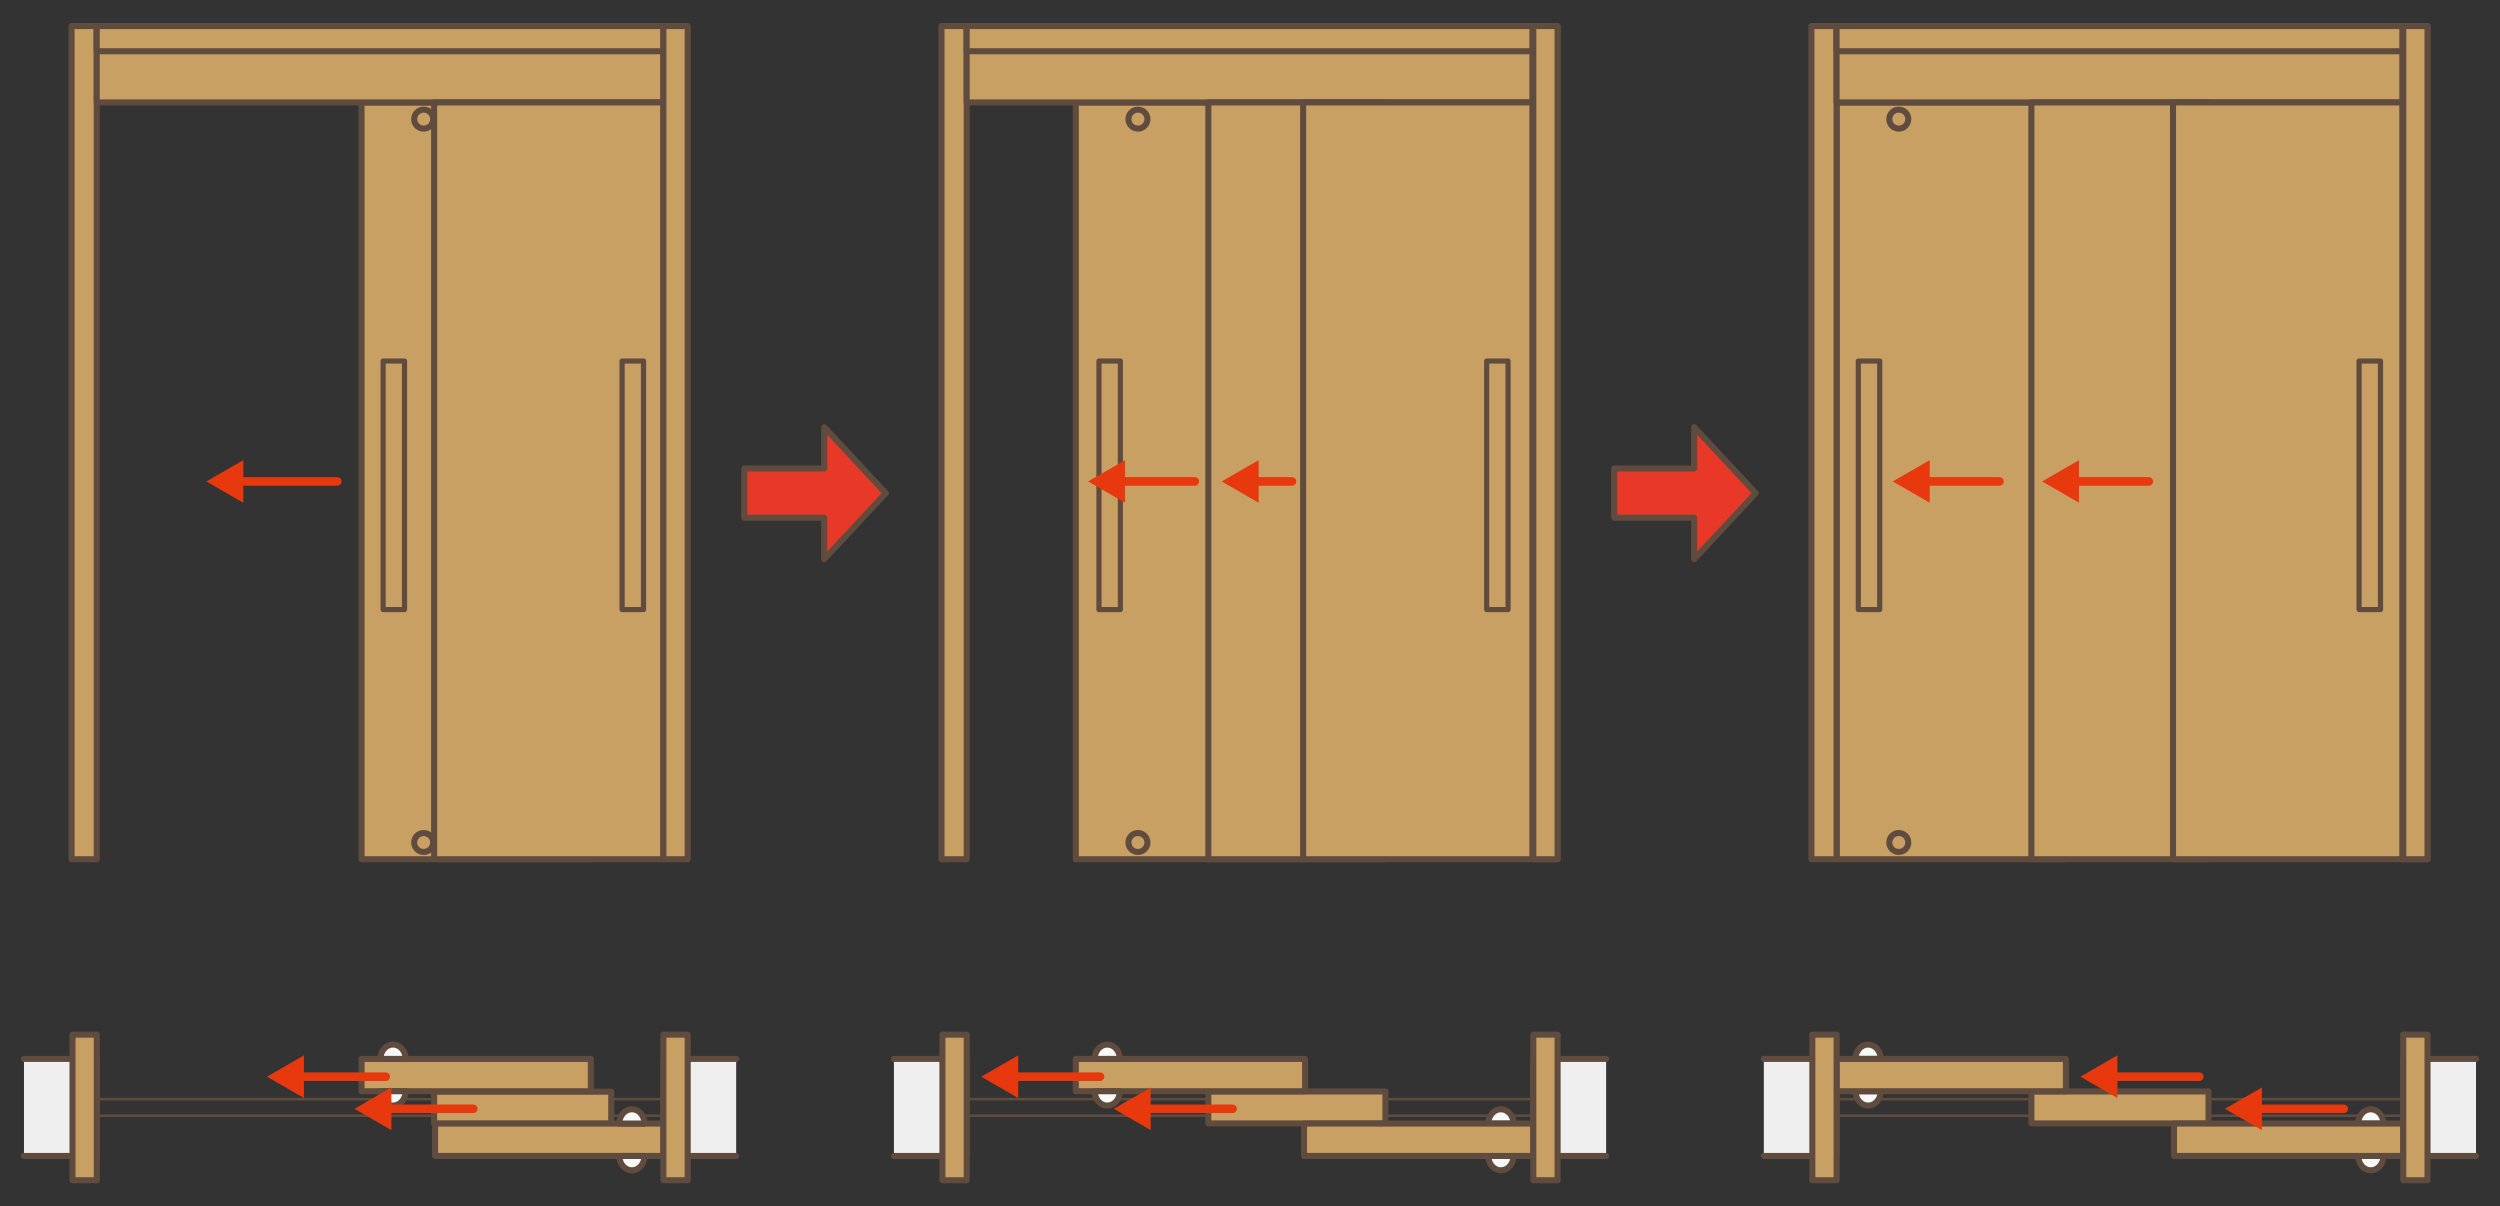 <?xml version="1.0" encoding="UTF-8"?>
<svg id="_レイヤー_1" data-name="レイヤー 1" xmlns="http://www.w3.org/2000/svg" width="800" height="386" xmlns:xlink="http://www.w3.org/1999/xlink" viewBox="0 0 800 386">
  <rect x="0" y="0" width="800" height="386" fill="#333333" stroke="none"/>
  <defs>
    <style>
      .cls-1, .cls-2, .cls-3, .cls-4, .cls-5 {
        fill: none;
      }

      .cls-6 {
        clip-path: url(#clippath);
      }

      .cls-7 {
        fill: #f7f8f8;
      }

      .cls-8 {
        fill: #e8380d;
      }

      .cls-9 {
        fill: #e83828;
      }

      .cls-10 {
        fill: #efefef;
      }

      .cls-11 {
        fill: #c9a063;
      }

      .cls-2 {
        stroke: #e8380d;
        stroke-width: 2.74px;
      }

      .cls-2, .cls-3, .cls-4, .cls-5 {
        stroke-linecap: round;
        stroke-linejoin: round;
      }

      .cls-3 {
        stroke-width: 1.94px;
      }

      .cls-3, .cls-4, .cls-5 {
        stroke: #604c3f;
      }

      .cls-4 {
        stroke-width: .82px;
      }

      .cls-5 {
        stroke-width: 1.66px;
      }
    </style>
    <clipPath id="clippath">
      <rect class="cls-1" x="6.7" y="7.36" width="786.61" height="371.28"/>
    </clipPath>
  </defs>
  <rect class="cls-4" x="30.96" y="351.73" width="181.03" height="5.3"/>
  <rect class="cls-10" x="7.67" y="338.84" width="23.29" height="31.06"/>
  <polyline class="cls-3" points="7.67 338.85 30.96 338.85 30.96 369.9 7.67 369.9"/>
  <rect class="cls-11" x="138.92" y="349.33" width="56.68" height="10.22"/>
  <rect class="cls-3" x="138.92" y="349.34" width="56.68" height="10.22"/>
  <rect class="cls-11" x="115.69" y="338.85" width="73.38" height="10.35"/>
  <rect class="cls-3" x="115.69" y="338.85" width="73.38" height="10.35"/>
  <g class="cls-6">
    <path class="cls-7" d="M121.74,349.2c0,2.54,1.8,4.59,4.03,4.59s4.03-2.05,4.03-4.59h-8.06Z"/>
    <path class="cls-3" d="M121.74,349.2c0,2.54,1.8,4.59,4.03,4.59s4.03-2.05,4.03-4.59h-8.06Z"/>
    <path class="cls-7" d="M125.77,334.25c-2.23,0-4.03,2.05-4.03,4.59h8.06c0-2.54-1.81-4.59-4.03-4.59"/>
    <path class="cls-3" d="M125.77,334.25c-2.23,0-4.03,2.05-4.03,4.59h8.06c0-2.54-1.81-4.59-4.03-4.59Z"/>
    <rect class="cls-11" x="139.21" y="359.55" width="73.37" height="10.35"/>
    <rect class="cls-3" x="139.21" y="359.55" width="73.37" height="10.35"/>
    <path class="cls-7" d="M198.18,369.91c0,2.54,1.8,4.59,4.03,4.59s4.03-2.05,4.03-4.59h-8.06Z"/>
    <path class="cls-3" d="M198.18,369.91c0,2.54,1.8,4.59,4.03,4.59s4.03-2.05,4.03-4.59h-8.06Z"/>
    <path class="cls-7" d="M202.21,354.96c-2.23,0-4.03,2.05-4.03,4.59h8.06c0-2.54-1.81-4.59-4.03-4.59"/>
    <path class="cls-3" d="M202.21,354.96c-2.23,0-4.03,2.05-4.03,4.59h8.06c0-2.54-1.81-4.59-4.03-4.59Z"/>
    <rect class="cls-11" x="23.19" y="331.08" width="7.77" height="46.59"/>
    <rect class="cls-3" x="23.2" y="331.08" width="7.77" height="46.59"/>
    <polyline class="cls-10" points="235.58 338.85 212.29 338.85 212.29 369.9 235.58 369.9"/>
    <polyline class="cls-3" points="235.58 338.85 212.29 338.85 212.29 369.9 235.58 369.9"/>
    <rect class="cls-11" x="212.29" y="331.08" width="7.77" height="46.59"/>
    <rect class="cls-3" x="212.29" y="331.08" width="7.77" height="46.59"/>
    <rect class="cls-4" x="309.34" y="351.73" width="181.03" height="5.3"/>
    <polyline class="cls-10" points="286.05 338.85 309.34 338.85 309.34 369.9 286.05 369.9"/>
    <polyline class="cls-3" points="286.05 338.85 309.34 338.85 309.34 369.9 286.05 369.9"/>
    <polyline class="cls-10" points="513.96 338.85 490.66 338.85 490.66 369.9 513.96 369.9"/>
    <polyline class="cls-3" points="513.96 338.85 490.66 338.85 490.66 369.9 513.96 369.9"/>
    <rect class="cls-11" x="386.66" y="349.27" width="56.68" height="10.22"/>
    <rect class="cls-3" x="386.66" y="349.27" width="56.68" height="10.22"/>
    <rect class="cls-11" x="344.25" y="338.85" width="73.38" height="10.35"/>
    <rect class="cls-3" x="344.25" y="338.85" width="73.38" height="10.35"/>
    <path class="cls-7" d="M350.3,349.2c0,2.54,1.8,4.59,4.03,4.59s4.03-2.05,4.03-4.59h-8.06Z"/>
    <path class="cls-3" d="M350.3,349.2c0,2.54,1.8,4.59,4.03,4.59s4.03-2.05,4.03-4.59h-8.06Z"/>
    <path class="cls-7" d="M354.33,334.25c-2.22,0-4.03,2.05-4.03,4.59h8.06c0-2.54-1.81-4.59-4.03-4.59"/>
    <path class="cls-3" d="M354.33,334.25c-2.22,0-4.03,2.05-4.03,4.59h8.06c0-2.54-1.81-4.59-4.03-4.59Z"/>
    <path class="cls-7" d="M476.26,369.91c0,2.54,1.8,4.59,4.03,4.59s4.03-2.05,4.03-4.59h-8.06Z"/>
    <path class="cls-3" d="M476.26,369.91c0,2.54,1.8,4.59,4.03,4.59s4.03-2.05,4.03-4.59h-8.06Z"/>
    <path class="cls-7" d="M480.29,354.96c-2.22,0-4.03,2.05-4.03,4.59h8.06c0-2.54-1.81-4.59-4.03-4.59"/>
    <path class="cls-3" d="M480.29,354.96c-2.22,0-4.03,2.05-4.03,4.59h8.06c0-2.54-1.81-4.59-4.03-4.59Z"/>
    <rect class="cls-11" x="417.29" y="359.55" width="73.37" height="10.35"/>
    <rect class="cls-3" x="417.29" y="359.55" width="73.37" height="10.35"/>
    <rect class="cls-11" x="301.57" y="331.08" width="7.77" height="46.59"/>
    <rect class="cls-3" x="301.57" y="331.08" width="7.77" height="46.59"/>
    <rect class="cls-11" x="490.66" y="331.08" width="7.77" height="46.59"/>
    <rect class="cls-3" x="490.66" y="331.08" width="7.77" height="46.59"/>
    <rect class="cls-11" x="115.69" y="32.77" width="73.38" height="242.18"/>
    <rect class="cls-3" x="115.69" y="32.77" width="73.38" height="242.18"/>
    <path class="cls-3" d="M138.62,38.12c0,1.68-1.36,3.04-3.04,3.04s-3.04-1.36-3.04-3.04,1.36-3.04,3.04-3.04,3.04,1.36,3.04,3.04Z"/>
    <path class="cls-3" d="M138.62,269.6c0-1.68-1.36-3.04-3.04-3.04s-3.04,1.36-3.04,3.04,1.36,3.03,3.04,3.03,3.04-1.36,3.04-3.03Z"/>
    <rect class="cls-11" x="22.9" y="8.33" width="8.06" height="266.62"/>
    <rect class="cls-3" x="22.9" y="8.33" width="8.06" height="266.62"/>
    <rect class="cls-11" x="30.96" y="8.56" width="181.32" height="24.21"/>
    <rect class="cls-3" x="30.96" y="8.56" width="181.32" height="24.21"/>
    <rect class="cls-11" x="30.96" y="8.33" width="181.32" height="8.06"/>
    <rect class="cls-3" x="30.96" y="8.33" width="181.32" height="8.06"/>
    <rect class="cls-11" x="138.92" y="32.77" width="73.37" height="242.18"/>
    <rect class="cls-3" x="138.92" y="32.77" width="73.37" height="242.18"/>
    <rect class="cls-11" x="212.29" y="8.33" width="7.77" height="266.62"/>
    <rect class="cls-3" x="212.29" y="8.33" width="7.77" height="266.62"/>
    <rect class="cls-11" x="344.25" y="32.77" width="73.38" height="242.18"/>
    <rect class="cls-3" x="344.25" y="32.77" width="73.38" height="242.18"/>
    <path class="cls-3" d="M367.18,38.12c0,1.68-1.36,3.04-3.04,3.04s-3.04-1.36-3.04-3.04,1.36-3.04,3.04-3.04,3.04,1.36,3.04,3.04Z"/>
    <path class="cls-3" d="M367.18,269.6c0-1.68-1.36-3.04-3.04-3.04s-3.04,1.36-3.04,3.04,1.36,3.03,3.04,3.03,3.04-1.36,3.04-3.03Z"/>
    <rect class="cls-11" x="301.28" y="8.33" width="8.06" height="266.62"/>
    <rect class="cls-3" x="301.28" y="8.33" width="8.06" height="266.62"/>
    <rect class="cls-11" x="490.37" y="8.33" width="8.06" height="266.62"/>
    <rect class="cls-3" x="490.37" y="8.33" width="8.06" height="266.62"/>
    <rect class="cls-11" x="309.34" y="8.56" width="181.03" height="24.21"/>
    <rect class="cls-3" x="309.34" y="8.56" width="181.03" height="24.21"/>
    <rect class="cls-11" x="309.34" y="8.33" width="181.03" height="8.06"/>
    <rect class="cls-3" x="309.34" y="8.33" width="181.03" height="8.06"/>
    <rect class="cls-11" x="386.67" y="32.77" width="56.68" height="242.18"/>
    <rect class="cls-3" x="386.67" y="32.77" width="56.68" height="242.18"/>
    <rect class="cls-11" x="417" y="32.77" width="73.37" height="242.18"/>
    <rect class="cls-3" x="417" y="32.77" width="73.37" height="242.18"/>
    <rect class="cls-11" x="490.66" y="8.33" width="7.77" height="266.62"/>
    <rect class="cls-3" x="490.66" y="8.33" width="7.77" height="266.62"/>
    <rect class="cls-11" x="587.72" y="32.77" width="73.38" height="242.18"/>
    <rect class="cls-3" x="587.72" y="32.77" width="73.38" height="242.18"/>
    <path class="cls-3" d="M610.65,38.12c0,1.68-1.36,3.04-3.04,3.04s-3.04-1.36-3.04-3.04,1.36-3.04,3.04-3.04,3.04,1.36,3.04,3.04Z"/>
    <path class="cls-3" d="M610.65,269.6c0-1.68-1.36-3.04-3.04-3.04s-3.04,1.36-3.04,3.04,1.36,3.03,3.04,3.03,3.04-1.36,3.04-3.03Z"/>
    <rect class="cls-11" x="579.65" y="8.33" width="8.06" height="266.62"/>
    <rect class="cls-3" x="579.65" y="8.33" width="8.06" height="266.62"/>
    <rect class="cls-11" x="768.75" y="8.33" width="8.06" height="266.62"/>
    <rect class="cls-3" x="768.75" y="8.33" width="8.06" height="266.62"/>
    <rect class="cls-11" x="587.71" y="8.56" width="181.04" height="24.21"/>
    <rect class="cls-3" x="587.71" y="8.56" width="181.04" height="24.21"/>
    <rect class="cls-11" x="587.71" y="8.33" width="181.04" height="8.06"/>
    <rect class="cls-3" x="587.71" y="8.33" width="181.04" height="8.06"/>
    <rect class="cls-11" x="650.04" y="32.77" width="56.68" height="242.18"/>
    <rect class="cls-3" x="650.04" y="32.77" width="56.68" height="242.18"/>
    <rect class="cls-11" x="695.37" y="32.77" width="73.37" height="242.18"/>
    <rect class="cls-3" x="695.37" y="32.77" width="73.37" height="242.18"/>
    <rect class="cls-11" x="769.04" y="8.33" width="7.77" height="266.62"/>
    <rect class="cls-3" x="769.04" y="8.33" width="7.77" height="266.62"/>
    <line class="cls-2" x1="75.85" y1="154.06" x2="107.93" y2="154.06"/>
    <polygon class="cls-8" points="77.85 160.89 66.02 154.06 77.85 147.24 77.85 160.89"/>
    <rect class="cls-4" x="587.71" y="351.73" width="181.03" height="5.3"/>
    <polyline class="cls-10" points="564.42 338.85 587.71 338.85 587.71 369.9 564.42 369.9"/>
    <polyline class="cls-3" points="564.42 338.85 587.71 338.85 587.71 369.9 564.42 369.9"/>
    <polyline class="cls-10" points="792.33 338.85 769.04 338.85 769.04 369.9 792.33 369.9"/>
    <polyline class="cls-3" points="792.33 338.85 769.04 338.85 769.04 369.9 792.33 369.9"/>
    <rect class="cls-11" x="650.04" y="349.27" width="56.68" height="10.22"/>
    <rect class="cls-3" x="650.04" y="349.27" width="56.68" height="10.22"/>
    <path class="cls-7" d="M593.77,349.2c0,2.54,1.8,4.59,4.03,4.59s4.03-2.05,4.03-4.59h-8.06Z"/>
    <path class="cls-3" d="M593.77,349.2c0,2.54,1.8,4.59,4.03,4.59s4.03-2.05,4.03-4.59h-8.06Z"/>
    <path class="cls-7" d="M597.79,334.25c-2.22,0-4.03,2.05-4.03,4.59h8.06c0-2.54-1.81-4.59-4.03-4.59"/>
    <path class="cls-3" d="M597.79,334.25c-2.22,0-4.03,2.05-4.03,4.59h8.06c0-2.54-1.81-4.59-4.03-4.59Z"/>
    <rect class="cls-11" x="587.71" y="338.85" width="73.38" height="10.35"/>
    <rect class="cls-3" x="587.71" y="338.85" width="73.38" height="10.35"/>
    <path class="cls-7" d="M754.64,369.91c0,2.54,1.8,4.59,4.03,4.59s4.03-2.05,4.03-4.59h-8.06Z"/>
    <path class="cls-3" d="M754.64,369.91c0,2.54,1.8,4.59,4.03,4.59s4.03-2.05,4.03-4.59h-8.06Z"/>
    <path class="cls-7" d="M758.66,354.96c-2.22,0-4.03,2.05-4.03,4.59h8.06c0-2.54-1.81-4.59-4.03-4.59"/>
    <path class="cls-3" d="M758.66,354.96c-2.22,0-4.03,2.05-4.03,4.59h8.06c0-2.54-1.81-4.59-4.03-4.59Z"/>
    <rect class="cls-11" x="695.67" y="359.55" width="73.37" height="10.35"/>
    <rect class="cls-3" x="695.67" y="359.55" width="73.37" height="10.35"/>
    <rect class="cls-11" x="579.95" y="331.08" width="7.77" height="46.59"/>
    <rect class="cls-3" x="579.95" y="331.08" width="7.77" height="46.59"/>
    <rect class="cls-11" x="769.04" y="331.08" width="7.77" height="46.59"/>
    <rect class="cls-3" x="769.04" y="331.08" width="7.77" height="46.59"/>
    <line class="cls-2" x1="615.51" y1="154.06" x2="639.82" y2="154.06"/>
    <polygon class="cls-8" points="617.51 160.89 605.68 154.06 617.51 147.24 617.51 160.89"/>
    <line class="cls-2" x1="400.77" y1="154.06" x2="413.43" y2="154.06"/>
    <polygon class="cls-8" points="402.77 160.89 390.94 154.06 402.77 147.24 402.77 160.89"/>
    <line class="cls-2" x1="366.23" y1="354.82" x2="394.43" y2="354.82"/>
    <polygon class="cls-8" points="368.23 361.65 356.41 354.82 368.23 347.99 368.23 361.65"/>
    <line class="cls-2" x1="323.82" y1="344.54" x2="352.01" y2="344.54"/>
    <polygon class="cls-8" points="325.82 351.37 313.99 344.54 325.82 337.71 325.82 351.37"/>
    <line class="cls-2" x1="123.25" y1="354.82" x2="151.44" y2="354.82"/>
    <polygon class="cls-8" points="125.25 361.65 113.42 354.82 125.25 347.99 125.25 361.65"/>
    <line class="cls-2" x1="95.26" y1="344.54" x2="123.45" y2="344.54"/>
    <polygon class="cls-8" points="97.26 351.37 85.43 344.54 97.26 337.71 97.26 351.37"/>
    <line class="cls-2" x1="721.81" y1="354.82" x2="750.01" y2="354.82"/>
    <polygon class="cls-8" points="723.81 361.65 711.98 354.82 723.81 347.99 723.81 361.65"/>
    <line class="cls-2" x1="675.57" y1="344.54" x2="703.77" y2="344.54"/>
    <polygon class="cls-8" points="677.57 351.37 665.75 344.54 677.57 337.71 677.57 351.37"/>
    <line class="cls-2" x1="663.3" y1="154.06" x2="687.61" y2="154.06"/>
    <polygon class="cls-8" points="665.3 160.89 653.47 154.06 665.3 147.24 665.3 160.89"/>
    <polygon class="cls-9" points="263.76 178.92 283.44 157.81 263.76 136.69 263.76 149.92 238.18 149.92 238.18 165.68 263.76 165.68 263.76 178.92"/>
    <polygon class="cls-3" points="263.76 178.92 283.44 157.81 263.76 136.69 263.76 149.92 238.18 149.92 238.18 165.68 263.76 165.68 263.76 178.92"/>
    <polygon class="cls-9" points="542.14 178.92 561.82 157.81 542.14 136.69 542.14 149.92 516.55 149.92 516.55 165.68 542.14 165.68 542.14 178.92"/>
    <polygon class="cls-3" points="542.14 178.92 561.82 157.81 542.14 136.69 542.14 149.92 516.55 149.92 516.55 165.68 542.14 165.68 542.14 178.92"/>
    <rect class="cls-11" x="351.66" y="115.53" width="6.85" height="79.53"/>
    <rect class="cls-5" x="351.67" y="115.53" width="6.85" height="79.53"/>
    <rect class="cls-11" x="594.66" y="115.53" width="6.85" height="79.53"/>
    <rect class="cls-5" x="594.66" y="115.53" width="6.85" height="79.53"/>
    <rect class="cls-11" x="475.73" y="115.53" width="6.85" height="79.53"/>
    <rect class="cls-5" x="475.73" y="115.53" width="6.85" height="79.53"/>
    <rect class="cls-11" x="754.9" y="115.53" width="6.85" height="79.53"/>
    <rect class="cls-5" x="754.91" y="115.53" width="6.85" height="79.53"/>
    <line class="cls-2" x1="358.02" y1="154.06" x2="382.33" y2="154.06"/>
    <polygon class="cls-8" points="360.02 160.89 348.19 154.06 360.02 147.24 360.02 160.89"/>
  </g>
  <rect class="cls-11" x="122.6" y="115.53" width="6.85" height="79.53"/>
  <rect class="cls-5" x="122.6" y="115.53" width="6.85" height="79.53"/>
  <rect class="cls-11" x="199.07" y="115.53" width="6.85" height="79.53"/>
  <rect class="cls-5" x="199.07" y="115.53" width="6.85" height="79.53"/>
</svg>
